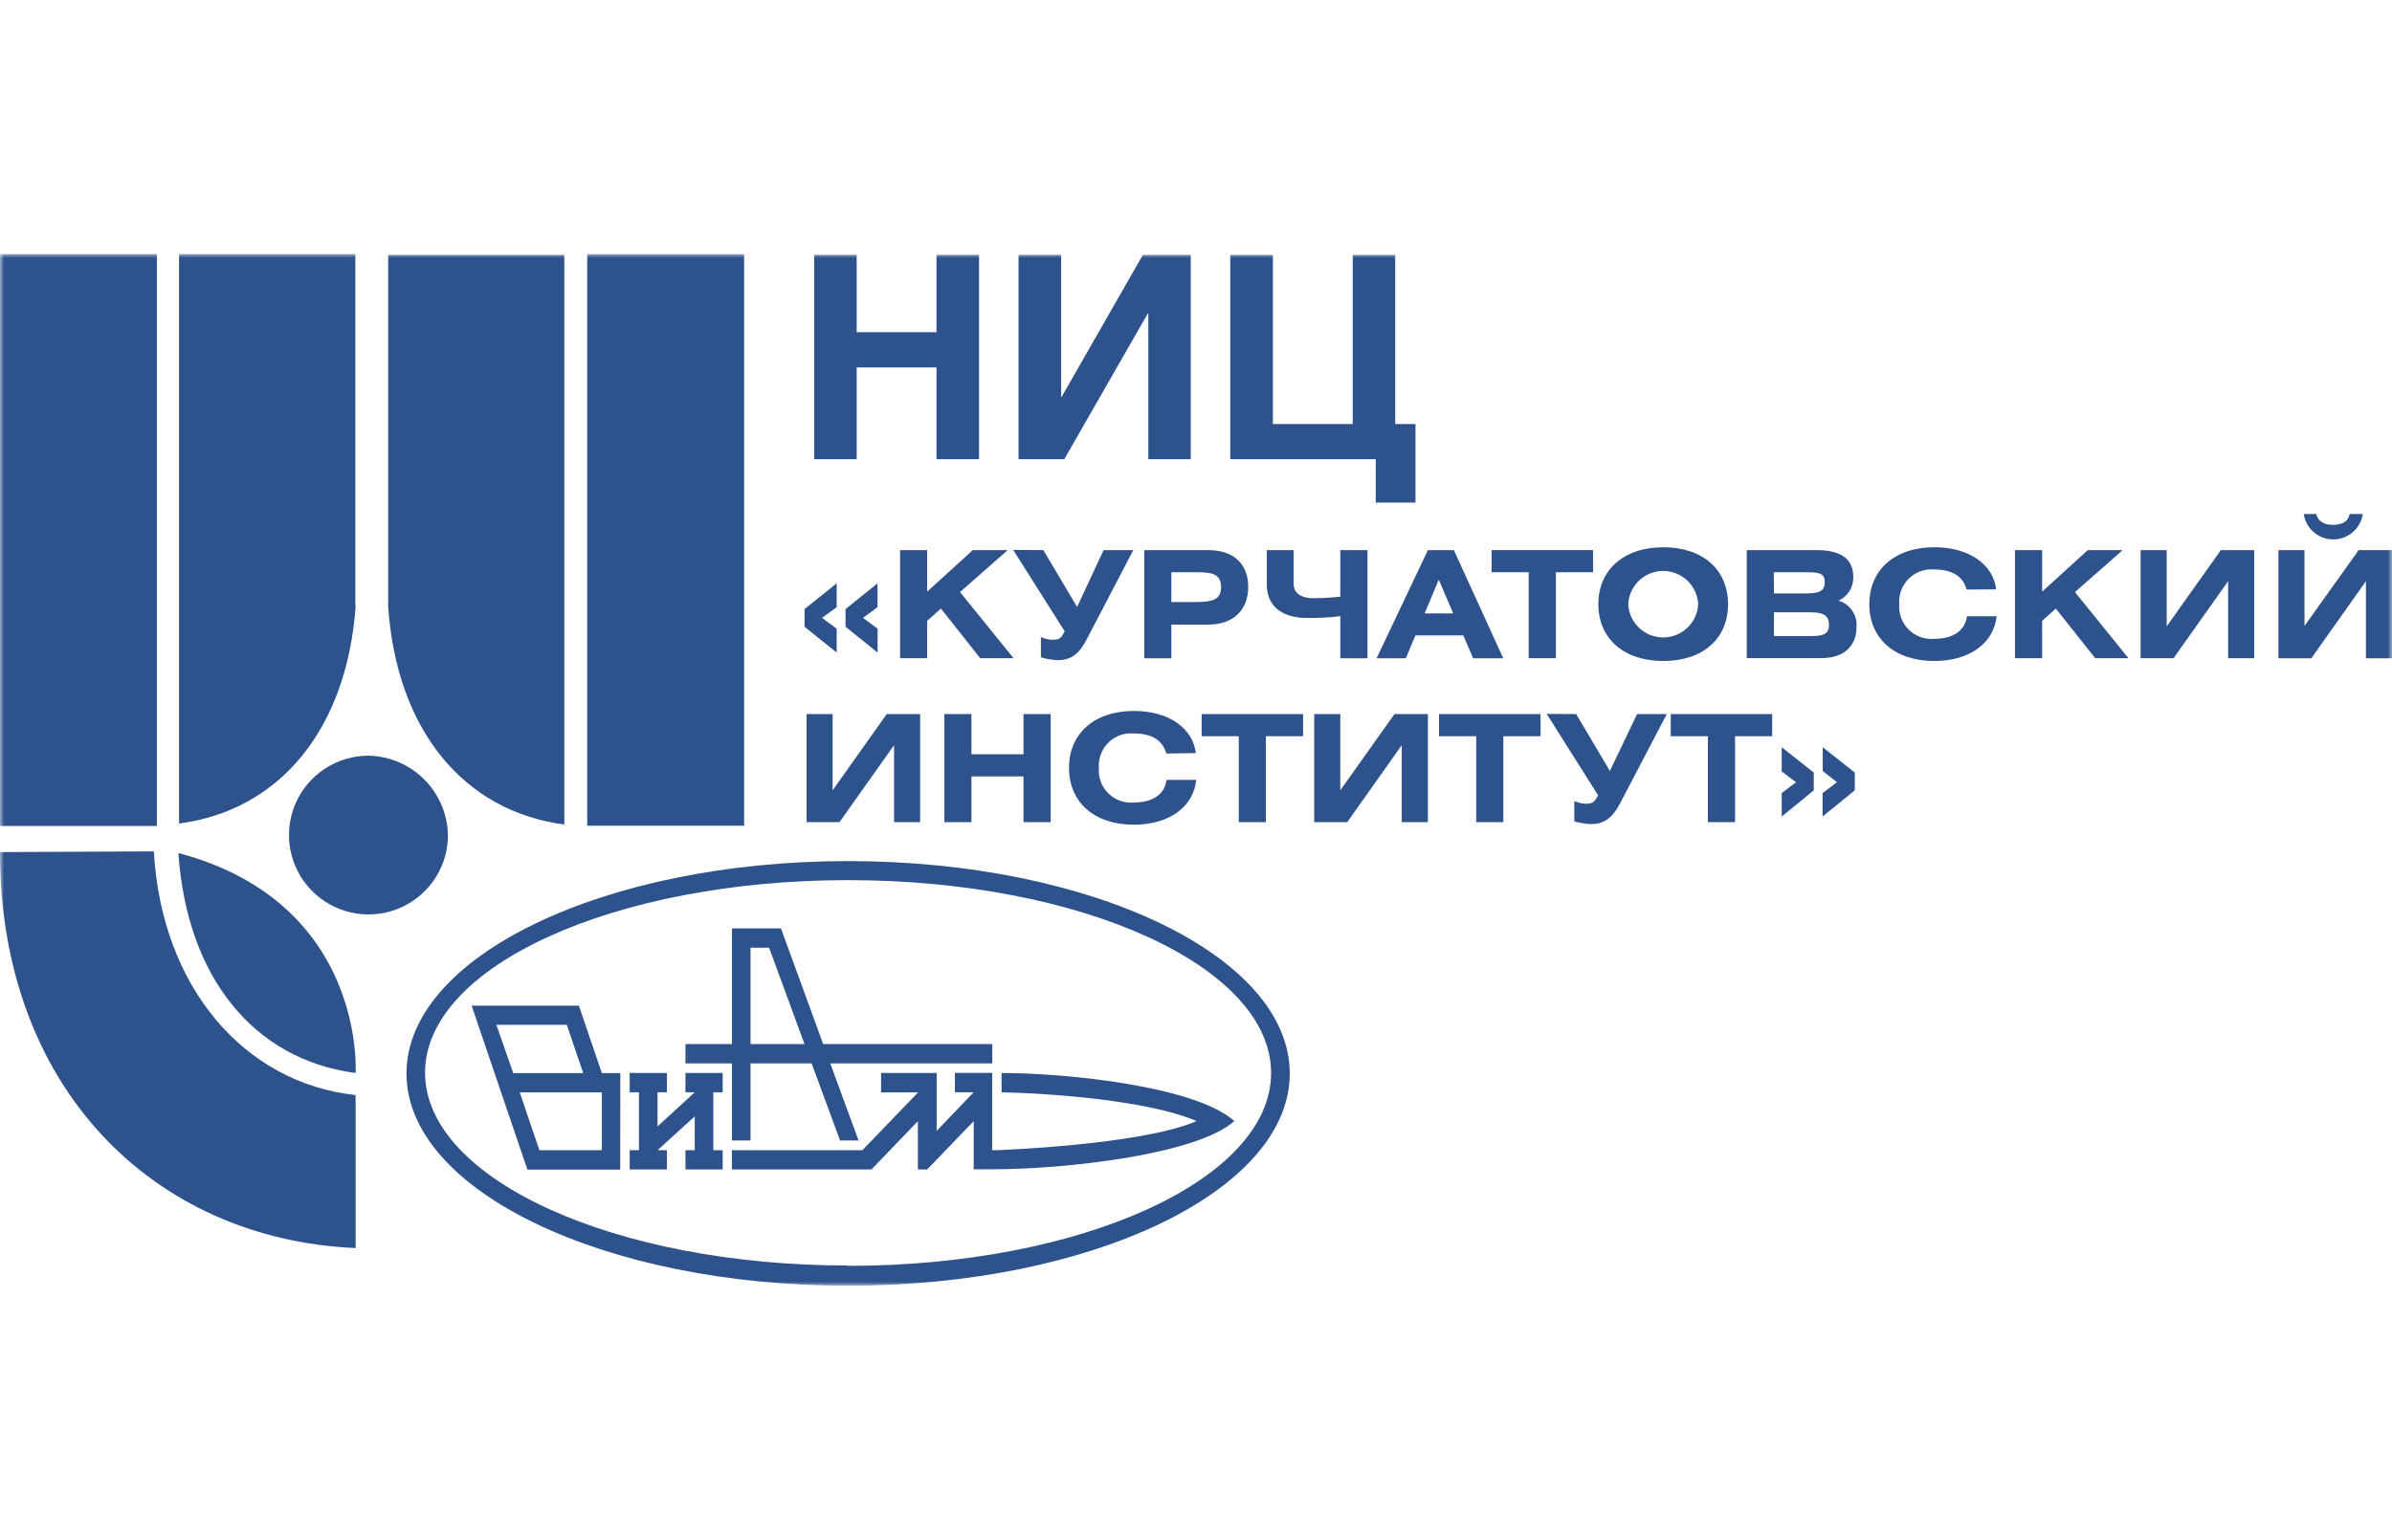 <?xml version="1.0" encoding="UTF-8"?> <svg xmlns="http://www.w3.org/2000/svg" width="292" height="188" viewBox="0 0 292 188" fill="none"><g clip-path="url(#clip0_4065_2)"><mask id="mask0_4065_2" style="mask-type:luminance" maskUnits="userSpaceOnUse" x="0" y="31" width="292" height="126"><path d="M292 31H0V157H292V31Z" fill="white"></path></mask><g mask="url(#mask0_4065_2)"><path d="M54.679 102.328C54.608 104.229 53.98 106.066 52.871 107.612C51.762 109.158 50.222 110.344 48.444 111.022C46.665 111.701 44.725 111.841 42.867 111.427C41.009 111.012 39.314 110.061 37.993 108.691C36.672 107.322 35.784 105.594 35.439 103.724C35.094 101.854 35.307 99.924 36.053 98.174C36.798 96.424 38.043 94.932 39.631 93.883C41.219 92.835 43.082 92.276 44.986 92.277C47.605 92.328 50.097 93.415 51.914 95.3C53.732 97.184 54.726 99.712 54.679 102.328Z" fill="#2D528C"></path><path d="M18.779 103.964L0 104.046C0 132.72 18.645 151.311 43.41 152.401V133.718C29.781 132.246 19.717 120.508 18.779 103.964Z" fill="#2D528C"></path><path d="M21.777 104.16C22.807 119.314 30.955 129.386 43.41 131.022C43.41 131.022 44.738 110.271 21.777 104.16Z" fill="#2D528C"></path><path d="M90.837 31.021H71.686V100.826H90.837V31.021Z" fill="#2D528C"></path><path d="M43.379 73.902V31H21.859C21.859 31 21.859 80.096 21.859 99.53C21.859 100.188 21.859 100.559 21.859 100.559C34.221 98.944 42.38 88.954 43.42 73.933L43.379 73.902Z" fill="#2D528C"></path><path d="M47.386 74.015V31.123H68.885C68.885 31.123 68.885 80.209 68.885 99.653C68.903 99.996 68.903 100.339 68.885 100.682C56.554 99.057 48.416 89.077 47.386 74.067V74.015Z" fill="#2D528C"></path><path d="M19.15 31H0V100.857H19.15V31Z" fill="#2D528C"></path><path d="M103.528 105.147C73.767 105.147 49.621 116.763 49.621 131.084C49.621 145.405 73.767 157 103.528 157C133.288 157 157.445 145.395 157.445 131.084C157.445 116.773 133.299 105.147 103.528 105.147ZM103.528 154.531C75.024 154.531 51.888 143.985 51.888 130.981C51.888 117.977 75.024 107.473 103.528 107.473C132.032 107.473 155.168 118.018 155.168 131.022C155.168 144.027 132.052 154.572 103.528 154.572V154.531Z" fill="#2D528C"></path><path d="M75.725 131.032H73.469L70.667 122.802H57.574L64.383 142.823H75.714L75.725 131.032ZM69.194 125.137L71.192 131.032H62.652L60.592 125.137H69.194ZM65.846 140.446L63.446 133.388H73.469V140.446H65.846Z" fill="#2D528C"></path><path d="M100.489 127.493L95.338 113.368H89.353V127.493H83.677V129.849H89.353V139.263H91.62V129.849H99.078L102.549 139.263H104.805L101.354 129.849H121.133V127.493H100.489ZM91.62 127.493V115.724H93.886L98.212 127.493H91.62Z" fill="#2D528C"></path><path d="M122.266 131.022V133.389C124.666 133.389 139.284 133.965 146.072 136.897C139.284 139.829 121.741 140.446 121.741 140.446H121.122V131.012H116.569V133.378H118.856L114.344 138.09V131.022H107.556V133.389H112.078L105.279 140.446H89.343V142.802H106.381L112.047 136.907V142.802H113.18L118.866 136.907V142.782H121.102C130.188 142.782 146.124 140.961 150.677 136.897C146.052 132.689 130.373 131.022 122.266 131.022Z" fill="#2D528C"></path><path d="M88.22 133.378V131.022H83.677V133.378H84.81L80.268 137.545V133.378H81.411V131.022H76.868V133.378H78.001V140.446H76.868V142.802H81.411V140.446H80.268L84.81 136.321V140.446H83.677V142.802H88.22V140.446H87.077V133.378H88.22Z" fill="#2D528C"></path><path d="M104.579 40.568H114.324V31.113H119.515V56.072H114.324V44.868H104.579V56.072H99.387V31.113H104.579V40.568Z" fill="#2D528C"></path><path d="M129.539 48.511H129.569L139.521 31.113H145.361V56.072H140.18V38.294H140.108L129.92 56.072H124.336V31.113H129.539V48.511Z" fill="#2D528C"></path><path d="M155.385 51.782H165.13V31.123H170.321V51.782H172.794V61.371H167.942V56.072H150.182V31.123H155.385V51.782Z" fill="#2D528C"></path><path d="M102.137 71.227V74.138L100.345 75.445L102.137 76.772V79.684L98.212 76.536V74.375L102.137 71.227ZM107.123 71.227V74.138L105.351 75.445L107.133 76.772V79.684L103.219 76.536V74.375L107.123 71.227Z" fill="#2D528C"></path><path d="M113.18 72.246L118.753 67.174H123.018L117.187 72.297L123.729 80.373H119.66L114.859 74.314L113.18 75.805V80.373H109.874V67.174H113.18V72.246Z" fill="#2D528C"></path><path d="M127.365 67.173L131.486 74.118L134.72 67.173H138.346L132.67 78.048C131.64 80.044 130.61 80.61 129.054 80.61C128.38 80.577 127.712 80.459 127.066 80.26V77.791C127.463 77.972 127.888 78.083 128.323 78.12C129.353 78.12 129.467 78.028 129.971 77.091L123.688 67.153L127.365 67.173Z" fill="#2D528C"></path><path d="M139.685 67.174H147.504C150.594 67.174 152.376 68.881 152.376 71.659C152.376 74.437 150.605 76.268 147.504 76.268H142.992V80.384H139.685V67.174ZM142.992 73.511H146.031C148.091 73.511 149.059 73.171 149.059 71.711C149.059 70.25 148.225 69.879 146.247 69.879H142.992V73.511Z" fill="#2D528C"></path><path d="M157.919 67.174V71.289C157.919 72.554 159.011 73.048 160.35 73.048C161.441 73.044 162.531 72.979 163.615 72.853V67.174H166.932V80.384H163.615V75.239C162.248 75.407 160.872 75.48 159.495 75.456C156.94 75.456 154.643 74.365 154.643 71.34V67.174H157.919Z" fill="#2D528C"></path><path d="M174.308 67.174H177.481L183.507 80.384H179.829L178.624 77.585H172.794L171.609 80.384H168.045L174.308 67.174ZM177.398 74.9L175.637 70.785L173.906 74.9H177.398Z" fill="#2D528C"></path><path d="M194.468 67.174V69.879H189.935V80.373H186.618V69.879H182.085V67.174H194.468Z" fill="#2D528C"></path><path d="M210.95 73.778C210.95 77.956 207.911 80.713 203.048 80.713C198.186 80.713 195.116 77.956 195.116 73.778C195.116 69.601 198.207 66.824 203.048 66.824C207.89 66.824 210.95 69.591 210.95 73.778ZM198.763 73.778C198.817 74.873 199.29 75.905 200.085 76.661C200.88 77.417 201.935 77.838 203.033 77.838C204.13 77.838 205.186 77.417 205.981 76.661C206.776 75.905 207.249 74.873 207.303 73.778C207.249 72.684 206.776 71.651 205.981 70.896C205.186 70.14 204.13 69.718 203.033 69.718C201.935 69.718 200.88 70.14 200.085 70.896C199.29 71.651 198.817 72.684 198.763 73.778Z" fill="#2D528C"></path><path d="M213.236 67.174H221.776C224.743 67.174 226.237 68.264 226.237 70.455C226.253 71.061 226.091 71.658 225.771 72.172C225.45 72.686 224.985 73.094 224.434 73.346C225.122 73.551 225.717 73.988 226.118 74.583C226.518 75.178 226.698 75.894 226.628 76.608C226.628 78.882 225.083 80.363 222.353 80.363H213.236V67.174ZM216.553 72.462H220.447C222.013 72.462 222.755 72.225 222.755 71.093C222.755 69.962 222.034 69.879 220.447 69.879H216.533L216.553 72.462ZM216.553 77.668H220.952C222.518 77.668 223.27 77.493 223.27 76.299C223.27 75.106 222.538 74.766 220.952 74.766H216.553V77.668Z" fill="#2D528C"></path><path d="M240.071 71.988C239.639 70.373 238.32 69.54 236.126 69.54C235.554 69.488 234.978 69.562 234.438 69.757C233.898 69.951 233.407 70.261 233 70.665C232.593 71.069 232.279 71.557 232.08 72.095C231.882 72.632 231.803 73.207 231.851 73.778C231.805 74.349 231.884 74.922 232.084 75.459C232.283 75.996 232.597 76.482 233.004 76.885C233.411 77.288 233.902 77.597 234.441 77.791C234.98 77.984 235.555 78.058 236.126 78.007C238.454 78.007 239.896 76.978 240.112 75.25H243.738C243.388 78.501 240.483 80.713 236.126 80.713C231.264 80.713 228.194 77.956 228.194 73.778C228.194 69.601 231.284 66.824 236.126 66.824C240.483 66.824 243.337 69.005 243.677 71.968L240.071 71.988Z" fill="#2D528C"></path><path d="M249.291 72.246L254.864 67.174H259.118L253.298 72.297L259.829 80.373H255.77L250.96 74.314L249.291 75.805V80.373H245.974V67.174H249.291V72.246Z" fill="#2D528C"></path><path d="M264.496 67.174V76.484L271.109 67.174H275.178V80.373H271.995V70.97L265.33 80.373H261.312V67.174H264.496Z" fill="#2D528C"></path><path d="M281.318 67.173V76.433L287.931 67.173H292V80.383H288.817V70.97L282.152 80.383H278.135V67.173H281.318ZM282.76 62.77C282.873 63.356 283.378 64.087 284.758 64.087C286.303 64.087 286.746 63.356 286.818 62.77H288.436C288.305 63.632 287.869 64.418 287.208 64.986C286.546 65.554 285.703 65.866 284.83 65.866C283.958 65.866 283.114 65.554 282.453 64.986C281.791 64.418 281.356 63.632 281.225 62.77H282.76Z" fill="#2D528C"></path><path d="M101.643 87.194V96.505L108.246 87.194H112.325V100.394H109.142V90.991L102.477 100.394H98.46V87.194H101.643Z" fill="#2D528C"></path><path d="M118.588 92.102H124.944V87.194H128.261V100.394H124.944V94.808H118.588V100.394H115.281V87.194H118.588V92.102Z" fill="#2D528C"></path><path d="M142.374 92.009C141.931 90.394 140.602 89.561 138.418 89.561C137.85 89.51 137.278 89.583 136.741 89.775C136.205 89.967 135.716 90.273 135.309 90.673C134.903 91.072 134.588 91.555 134.387 92.087C134.185 92.62 134.102 93.19 134.143 93.758C134.096 94.33 134.174 94.904 134.373 95.442C134.571 95.98 134.885 96.468 135.292 96.872C135.7 97.276 136.191 97.586 136.731 97.78C137.271 97.975 137.847 98.049 138.418 97.997C140.746 97.997 142.189 96.968 142.405 95.23H146.031C145.691 98.491 142.776 100.703 138.418 100.703C133.556 100.703 130.497 97.946 130.497 93.758C130.497 89.571 133.587 86.814 138.418 86.814C142.776 86.814 145.629 88.995 145.979 91.958L142.374 92.009Z" fill="#2D528C"></path><path d="M159.072 87.194V89.9H154.529V100.394H151.223V89.9H146.69V87.194H159.072Z" fill="#2D528C"></path><path d="M163.615 87.194V96.505L170.229 87.194H174.308V100.394H171.115V90.991L164.46 100.394H160.432V87.194H163.615Z" fill="#2D528C"></path><path d="M188.06 87.194V89.9H183.517V100.394H180.211V89.9H175.668V87.194H188.06Z" fill="#2D528C"></path><path d="M192.407 87.194L196.528 94.139L199.845 87.194H203.471L197.784 98.069C196.754 100.065 195.662 100.631 194.158 100.631C193.488 100.596 192.824 100.482 192.181 100.291V97.812C192.579 97.988 193.003 98.099 193.437 98.141C194.416 98.141 194.581 98.048 195.086 97.112L188.812 87.174L192.407 87.194Z" fill="#2D528C"></path><path d="M216.337 87.194V89.9H211.805V100.394H208.488V89.9H203.955V87.194H216.337Z" fill="#2D528C"></path><path d="M217.501 99.705V96.845L219.252 95.517L217.501 94.201V91.248L221.416 94.334V96.505L217.501 99.705ZM222.487 99.705V96.845L224.249 95.517L222.508 94.149V91.248L226.422 94.334V96.505L222.487 99.705Z" fill="#2D528C"></path></g></g><defs><clipPath id="clip0_4065_2"><rect width="292" height="126" fill="white" transform="translate(0 31)"></rect></clipPath></defs></svg> 